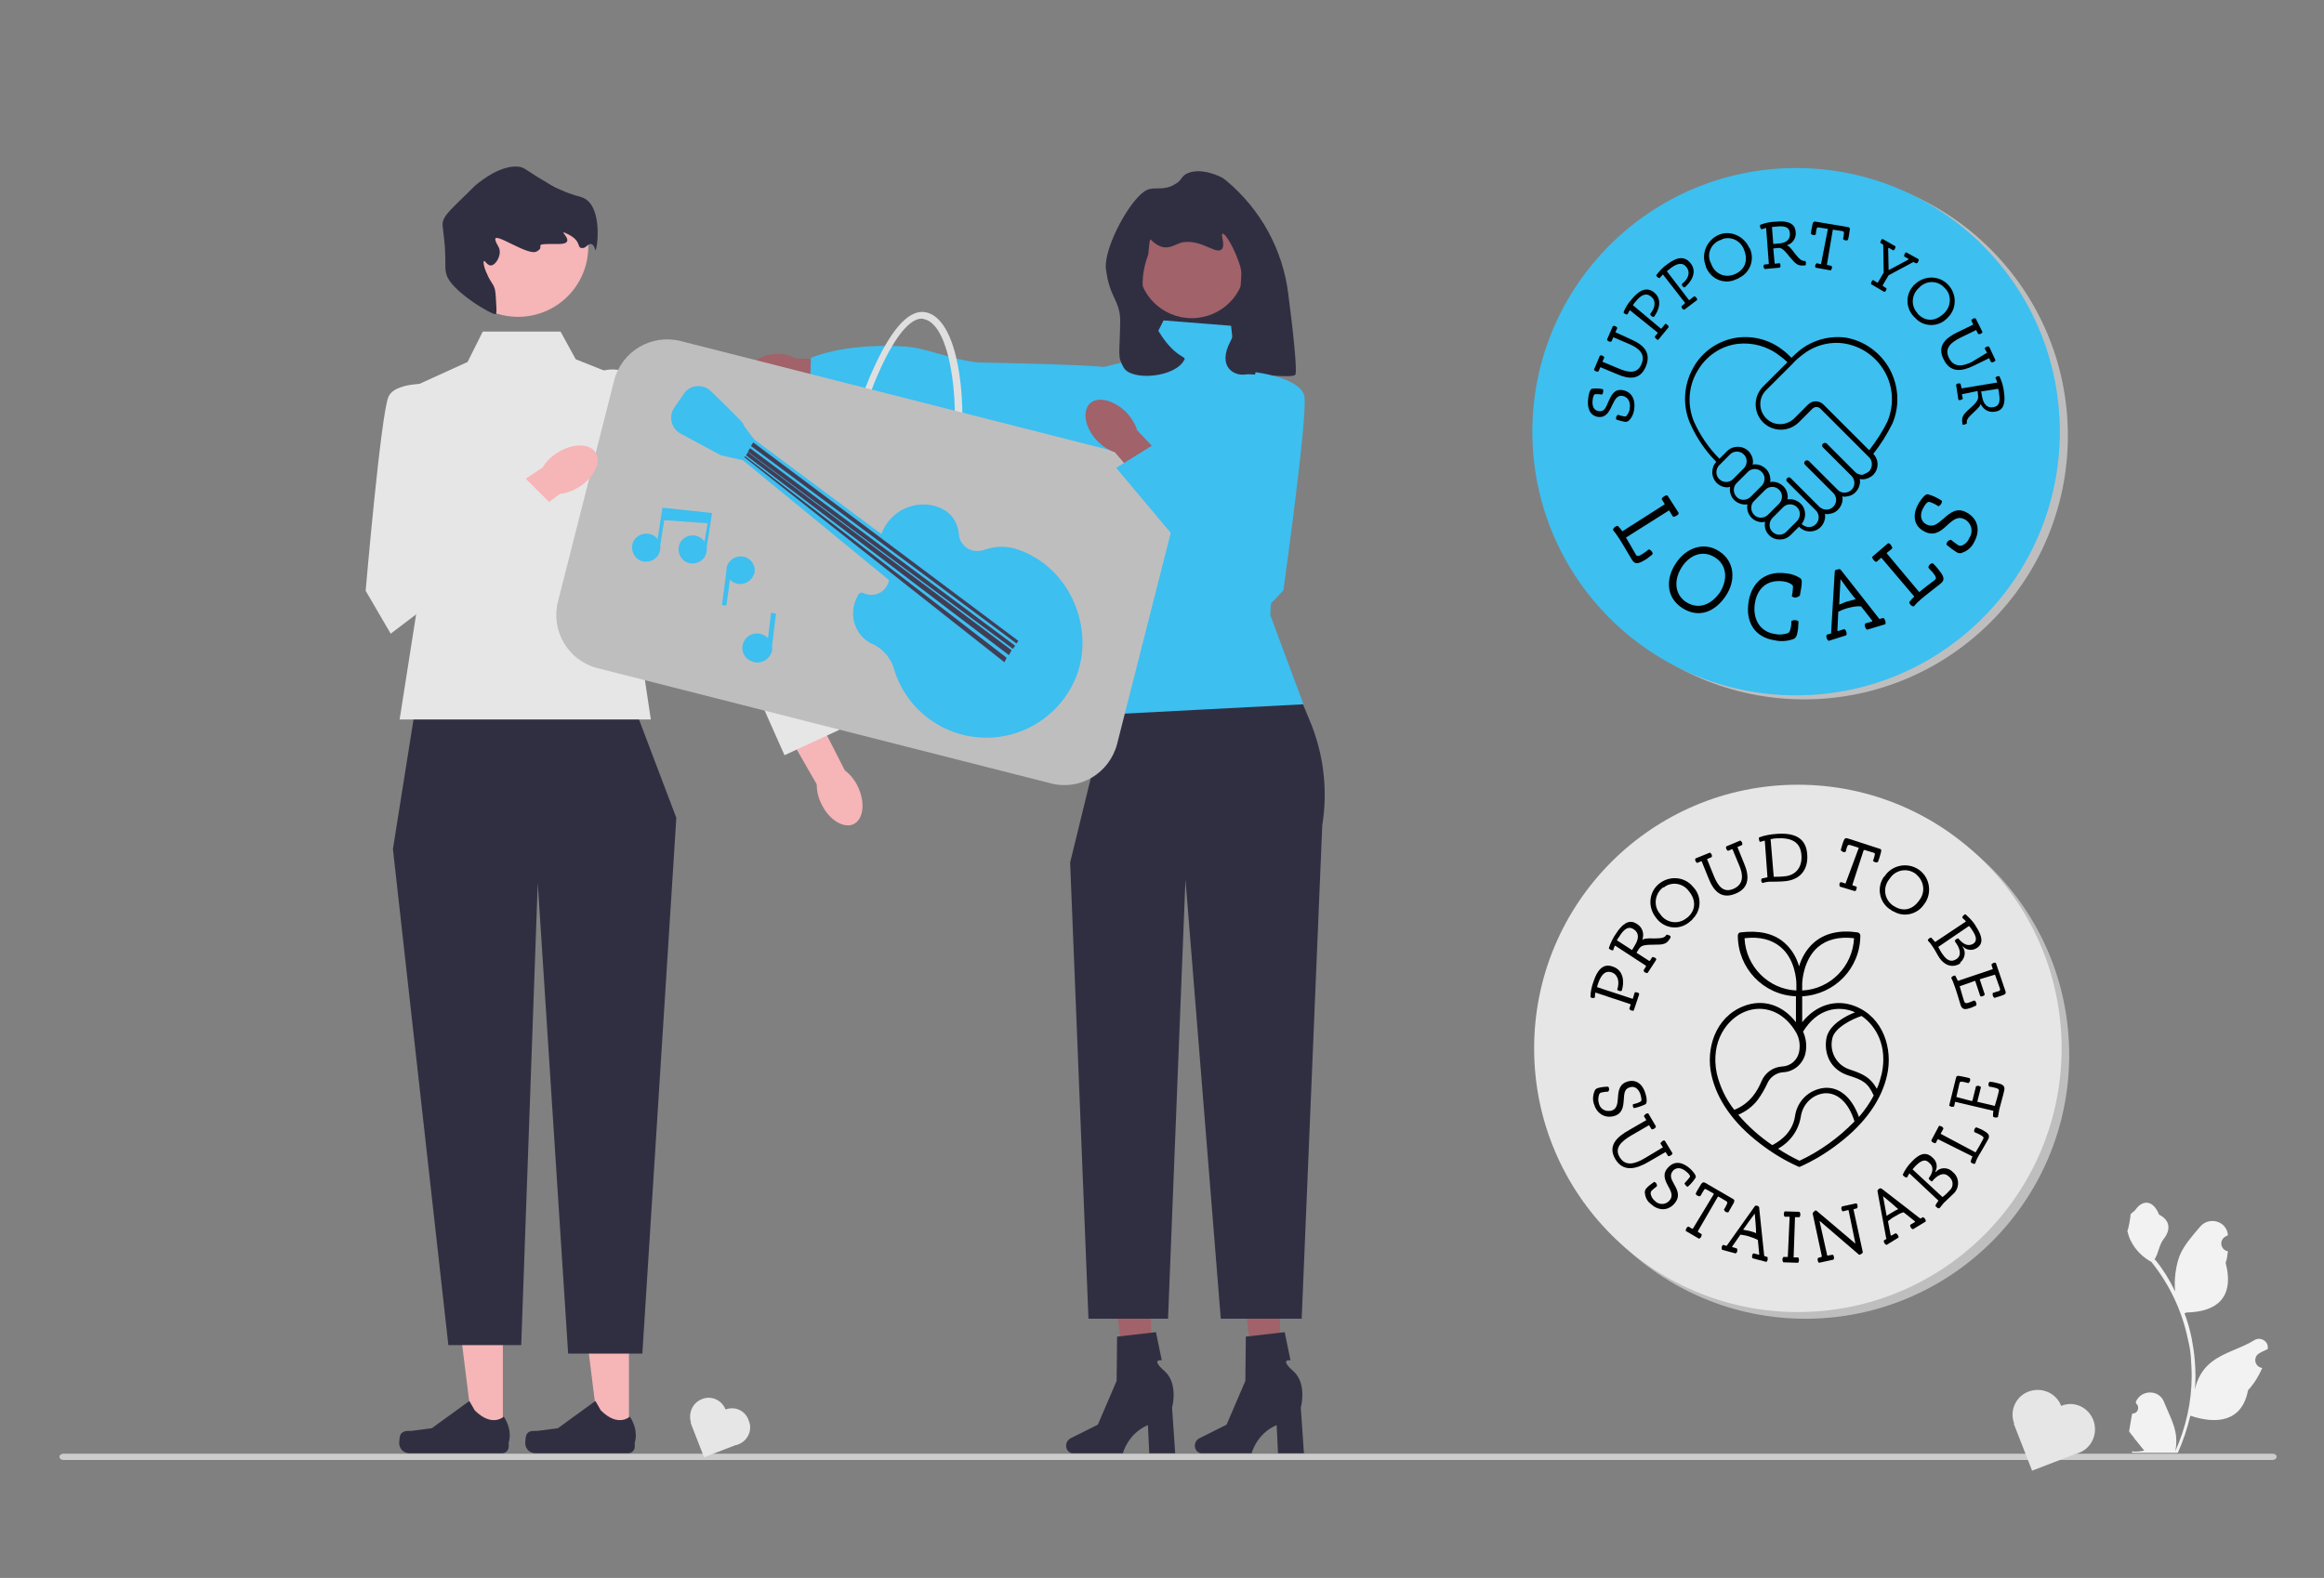 <?xml version="1.0" encoding="UTF-8"?>
<!-- Generator: Adobe Illustrator 27.4.0, SVG Export Plug-In . SVG Version: 6.00 Build 0)  -->
<svg xmlns="http://www.w3.org/2000/svg" xmlns:xlink="http://www.w3.org/1999/xlink" version="1.1" x="0px" y="0px" viewBox="0 0 519.9 353.1" style="enable-background:new 0 0 519.9 353.1;" xml:space="preserve">
<rect x="0" y="0" width="519.9" height="353.1" fill="#808080" stroke="none"/>
<style type="text/css">
	.st0{fill:#302F42;}
	.st1{fill:#A1626A;}
	.st2{fill:#3DBFF0;}
	.st3{fill:#F6B5B7;}
	.st4{fill:#F2F2F2;}
	.st5{fill:#CDCCCC;}
	.st6{fill:#E7E6E6;}
	.st7{fill:#DFDFE0;}
	.st8{fill:#BFBEBE;}
	.st9{fill:#403E56;}
</style>
<g id="Ebene_1">
	<polygon class="st0" points="281.8,90.9 254.5,90.9 254.5,47.4 281.8,56.1  "></polygon>
	<g>
		<polygon class="st1" points="286.6,311.7 281,311.9 277.9,286.6 286.2,286.4   "></polygon>
		<path class="st0" d="M267.3,323.5L267.3,323.5c0,1,0.7,1.7,1.5,1.7H280c0,0,1.1-4.4,5.6-6.3l0.3,6.3h5.8l-0.7-10.2    c0,0,1.5-5.4-1.7-8.2c-3.2-2.8-0.6-2.4-0.6-2.4l-1.3-6.3l-8.7,1l-0.1,9.9l-4.2,9.8l-6.2,3.1C267.7,322.2,267.3,322.8,267.3,323.5    L267.3,323.5L267.3,323.5z"></path>
	</g>
	<g>
		<polygon class="st1" points="257.8,311.7 252.2,311.9 249,286.6 257.3,286.4   "></polygon>
		<path class="st0" d="M238.5,323.5L238.5,323.5c0,1,0.7,1.7,1.5,1.7h11.2c0,0,1.1-4.4,5.6-6.3l0.3,6.3h5.8l-0.7-10.2    c0,0,1.5-5.4-1.7-8.2c-3.2-2.8-0.6-2.4-0.6-2.4l-1.3-6.3l-8.7,1l-0.1,9.9l-4.2,9.8l-6.2,3.1C238.9,322.2,238.5,322.8,238.5,323.5    L238.5,323.5L238.5,323.5z"></path>
	</g>
	<path class="st0" d="M283.5,138.4l-36,21.5l-8.1,33.1l4.1,102.1h17.8l3.9-98.3l7.9,98.3h18.1l4.6-110.4c1.3-8,0.3-16.2-2.9-23.7   L283.5,138.4L283.5,138.4L283.5,138.4z"></path>
	<path class="st2" d="M275.4,72.9l-15.1-1.2l-4.1,8.1l-11.6,2.9l-2.9,36c5.7,14.9,9.3,29.1,5.8,41.2l44.1-2.3l-7.4-19.9   c0,0-0.2-7.4,3.9-17.2s-2.3-35.4-2.3-35.4l-9.3-2.3L275.4,72.9C275.4,72.9,275.4,72.9,275.4,72.9z"></path>
	<g>
		<path class="st1" d="M173.9,86.9c1.5,0,2.8-0.2,3.9-0.8l14,1.3l0.4-6.7L178,80.2c-1-0.6-2.4-1-3.8-1c-3.4-0.1-6.1,1.5-6.2,3.7    C167.9,85,170.5,86.8,173.9,86.9L173.9,86.9L173.9,86.9z"></path>
		<path class="st2" d="M256.4,107.2c0,0-0.5-21.2-5.1-24.4c-1.9-1.3-31.4-1.6-32.5-1.7c-6.6-0.7-11.3-3.3-16.9-3.6    c-13.6-0.7-20.5,2.6-20.5,2.6l-0.2,6.8L256.4,107.2L256.4,107.2L256.4,107.2z"></path>
	</g>
	<circle id="b" class="st1" cx="266.6" cy="59.2" r="12"></circle>
	<path class="st0" d="M262.9,41.2c-2.6,1.6-4.5,0.5-6.3,1.3c-3.6,1.6-9.7,12.9-9.2,17.6c0.8,6.7,3.2,7,3.2,11.8   c-0.1,7.7-0.7,7.7,0.8,10.4c1.8,3,11.7,2.2,13.6-1.9c0.4-0.8-3.7-0.5-8.2-11c-2.2-5.3-0.8-10.1,0-12.2c0.2-0.5,0.3-4,0.6-3.6   c3.4,3.4,5.3,0.9,7.3,0.6c4.2-0.6,7.3,2.8,8.6,1.6c0.9-0.9-0.3-3.3,0.2-3.5c0.5-0.2,2.1,2.4,3.2,5.2c0.7,1.8,1,2.7,1,3.8   c-0.1,3.2-0.9,12.3-2.4,15c-3.1,5.8,0.8,7.9,3.3,7.5c2-0.3,10.8,1,11.2,0c0.4-0.9-0.5-9.7-1.6-18c-1.2-9.9-6.2-19-13.9-25.4   c-0.5-0.4-0.8-0.6-1-0.7c-0.4-0.2-4.9-2.5-8.1-0.7C264.1,39.8,264.3,40.4,262.9,41.2C262.9,41.2,262.9,41.2,262.9,41.2z"></path>
	<g>
		<polygon class="st3" points="112.5,321.1 105.9,321.1 102.7,295.4 112.5,295.4   "></polygon>
		<path class="st0" d="M89.6,321L89.6,321c-0.2,0.4-0.3,1.5-0.3,1.9l0,0c0,1.3,1,2.3,2.3,2.3h20.7c0.9,0,1.5-0.7,1.5-1.5v-0.9    c0,0,1-2.6-1.1-5.8c0,0-2.6,2.5-6.5-1.4l-1.2-2.1l-8.4,6.1l-4.6,0.6C91.1,320.2,90.2,320.1,89.6,321L89.6,321z"></path>
	</g>
	<g>
		<polygon class="st3" points="140.7,321.1 134,321.1 130.8,295.4 140.7,295.4   "></polygon>
		<path class="st0" d="M117.8,321L117.8,321c-0.2,0.4-0.3,1.5-0.3,1.9l0,0c0,1.3,1,2.3,2.3,2.3h20.7c0.9,0,1.5-0.7,1.5-1.5v-0.9    c0,0,1-2.6-1.1-5.8c0,0-2.6,2.5-6.5-1.4l-1.2-2.1l-8.4,6.1l-4.6,0.6C119.2,320.2,118.3,320.1,117.8,321L117.8,321z"></path>
	</g>
	<polygon class="st0" points="142,158.5 93,157.9 87.9,190 100.3,301 116.6,301 120.3,197.6 127.1,302.9 143.7,302.9 151.3,183  "></polygon>
	<g>
		<path class="st4" d="M477,316.3c1.2,0.1,1.8-1.4,0.9-2.2l-0.1-0.3c0,0,0-0.1,0-0.1c1.2-2.8,5.2-2.8,6.3,0c1,2.5,2.4,5,2.7,7.6    c0.1,1.2,0.1,2.4-0.2,3.5c2.4-5.3,3.7-11.1,3.7-16.9c0-1.5-0.1-2.9-0.2-4.4c-0.1-1.2-0.3-2.4-0.6-3.6c-1.3-6.4-4.1-12.4-8.2-17.5    c-2-1.1-3.6-2.7-4.6-4.7c-0.4-0.7-0.6-1.5-0.8-2.3c0.2,0,0.8-3.4,0.7-3.6c0.3-0.5,0.9-0.7,1.2-1.2c1.7-2.3,4-1.9,5.2,1.2    c2.6,1.3,2.6,3.5,1,5.5c-1,1.3-1.1,3.1-2,4.5c0.1,0.1,0.2,0.2,0.3,0.3c1.7,2.1,3.1,4.4,4.3,6.9c-0.3-2.7,0.2-5.9,1-8    c1-2.4,2.8-4.4,4.5-6.4c2-2.5,6-1.4,6.3,1.7c0,0,0,0.1,0,0.1c-0.2,0.1-0.5,0.3-0.7,0.4c-1.3,0.9-0.9,2.9,0.7,3.2l0,0    c-0.1,0.9-0.2,1.7-0.5,2.6c2.1,8.1-2.4,11-8.8,11.1c-0.1,0.1-0.3,0.1-0.4,0.2c0.7,1.8,1.2,3.7,1.6,5.6c0.3,1.7,0.6,3.4,0.7,5.1    c0.2,2.2,0.2,4.3,0,6.5l0-0.1c0.5-2.4,1.7-4.6,3.6-6.1c2.8-2.3,6.7-3.1,9.7-5c1.4-0.9,3.3,0.3,3,1.9l0,0.1    c-0.4,0.2-0.9,0.4-1.3,0.6c-0.2,0.1-0.5,0.3-0.7,0.4c-1.3,0.9-0.9,2.9,0.7,3.2l0,0c0,0,0,0,0.1,0c-0.8,1.8-1.8,3.5-3.2,5    c-1.3,7-6.9,7.7-12.9,5.7h0c-0.7,2.9-1.6,5.6-2.8,8.3h-10.2c0-0.1-0.1-0.2-0.1-0.3c0.9,0.1,1.9,0,2.8-0.2    c-0.8-0.9-1.5-1.9-2.3-2.8c0,0,0,0,0-0.1c-0.4-0.5-0.8-0.9-1.1-1.4l0,0C476.5,319.2,476.7,317.7,477,316.3L477,316.3L477,316.3z"></path>
		<path class="st5" d="M13.3,326c0,0.4,0.4,0.7,0.9,0.7h494.2c0.5,0,0.9-0.3,0.9-0.7s-0.4-0.7-0.9-0.7H14.2    C13.7,325.3,13.3,325.6,13.3,326z"></path>
	</g>
	<polygon class="st6" points="125.4,74.2 108,74.2 104.6,81 87.9,88.6 93.9,132.3 89.4,161 145.6,161 140.6,127.8 147.4,87.8    128.8,80.4  "></polygon>
	<path class="st3" d="M183.8,180c-0.8-1.6-1.1-3.1-1.1-4.5l-8.2-14.3l6.9-3.7l7.6,14.9c1.1,0.8,2.2,2.1,2.9,3.6   c1.7,3.5,1.3,7.3-0.9,8.4C188.8,185.5,185.5,183.5,183.8,180L183.8,180L183.8,180z"></path>
	<path class="st6" d="M129.9,85.8c0,0,5.5-5.7,11.7-1.7c6.2,4,28.8,44.4,28.8,44.4l17.4,34.8l-12.3,5.7l-14.8-33.3l-31.2-33.5   L129.9,85.8L129.9,85.8L129.9,85.8z"></path>
	<circle class="st3" cx="115.9" cy="55.2" r="15.7"></circle>
	<path class="st0" d="M111,67.9c0.1,1.5,0.1,2.3-0.1,2.4c-0.7,0.3-9.9-5.1-11-8.8c-0.5-1.7-0.1-1.7-0.4-6.5   c-0.4-4.6-0.7-4.6-0.3-5.8c0.5-1.3,2.1-2.8,5.3-5.9c1.2-1.2,1.8-1.8,2.2-2.1c1.1-0.9,5.4-4.3,9.3-3.9c1.6,0.2,1.4,0.8,7.5,4.2   c0.5,0.3,1.2,0.7,2.2,1.1c2.4,1.1,3.9,1.3,4.6,1.6C135,46,133.6,56,133.2,56c-0.1,0-0.2-1.3-1-1.4c-0.7-0.1-1.1,0.9-1.8,0.9   c-1.7,0.1,0.2-1.6-4-3.4c-1.6-0.7,2.9,2.5-1.4,2.5c-6.8-0.1-2.5,0.4-5,1.7c-1.9,1-9.5-4.5-9.2-2.7c0.2,1.2,1.1,1.6,1,3   c-0.1,1.3-1.1,2.8-2,2.8c-0.8,0-1.3-1.1-1.5-1c-0.3,0.1,0,1.6,0.7,3c0.8,1.9,1.3,1.9,1.7,3.3C110.9,65.6,110.9,66.4,111,67.9   L111,67.9L111,67.9z"></path>
	<path class="st7" d="M205.4,111.2c-2.3,0-4.8-0.6-7.2-1.1c-1.8-0.4-3.4-0.5-4.7-0.6c-2-0.1-3.5-0.2-4.4-1.4c-0.8-1.1-0.8-3,0-6.8   c1.1-5,3.6-13.1,6.7-19.7c4-8.5,7.8-12.5,11.4-11.7c4.8,1.1,6.7,9,7.4,13.7c1,6.5,0.9,14.2-0.2,19.2l0,0   C212.8,109.5,209.4,111.2,205.4,111.2L205.4,111.2z M206.2,71.3c-2.6,0-5.8,3.8-9.1,10.9c-3,6.5-5.5,14.4-6.6,19.4   c-0.7,3.2-0.8,4.9-0.3,5.6c0.5,0.6,1.6,0.7,3.3,0.8c1.3,0.1,3,0.2,4.9,0.6c7.7,1.7,12.5,2.3,14.4-6.1c2-9.1,0.5-29.7-6.1-31.1   C206.6,71.4,206.4,71.3,206.2,71.3L206.2,71.3z"></path>
	<path class="st8" d="M235.1,175.3l-101.5-25.8c-6.5-1.7-10.4-8.3-8.8-14.8l12.6-49.6c1.7-6.5,8.3-10.4,14.8-8.8l101.5,25.8   c6.5,1.7,10.4,8.3,8.8,14.8l-12.6,49.6C248.2,173,241.6,177,235.1,175.3L235.1,175.3L235.1,175.3z"></path>
	<path class="st6" d="M162.3,315.4L162.3,315.4c-0.8-2.1-3.2-3.2-5.3-2.3h0c-2.1,0.8-3.1,3.2-2.4,5.3l-0.1,0l3,7.7l7-2.7   c0.2,0,0.5-0.1,0.7-0.2h0c2.1-0.8,3.2-3.2,2.3-5.3v0C166.8,315.7,164.5,314.6,162.3,315.4L162.3,315.4z"></path>
	<path class="st6" d="M461.1,314.6L461.1,314.6c-1.1-2.9-4.4-4.3-7.3-3.2l0,0c-2.9,1.1-4.3,4.3-3.2,7.2l-0.1,0l4.1,10.5l9.6-3.7   c0.3-0.1,0.6-0.2,0.9-0.3l0,0c2.9-1.1,4.3-4.4,3.2-7.3v0C467.2,314.9,464,313.4,461.1,314.6L461.1,314.6L461.1,314.6z"></path>
	<path class="st3" d="M129.7,108.9c-1.5,0.9-3,1.5-4.4,1.6l-13.3,9.8l-4.5-6.4l13.9-9.3c0.7-1.2,1.8-2.4,3.3-3.3   c3.3-2.1,7.1-2.2,8.5-0.1C134.6,103.3,133,106.7,129.7,108.9L129.7,108.9L129.7,108.9z"></path>
	<path class="st6" d="M98.7,86c0,0-10.1-1.1-11.8,2.8s-5.1,43.4-5.1,43.4l5.6,9.6l36.9-28l-7.5-7.5l-15.8,7.5L98.7,86   C98.7,86,98.7,86,98.7,86z"></path>
	<g>
		<path class="st1" d="M245.5,98.7c1.2,1.2,2.6,2.1,3.9,2.5l10.7,12.5l5.8-5.3l-11.5-12.1c-0.4-1.3-1.2-2.7-2.4-4    c-2.8-2.8-6.4-3.7-8.2-2C242,92.2,242.8,95.9,245.5,98.7L245.5,98.7L245.5,98.7z"></path>
		<path class="st2" d="M280.9,83.3c0,0,10.1,1.2,10.9,5.4s-4.7,43.4-4.7,43.4l-7.6,8.1l-29.8-35.5l9-5.6l13.8,10.8L280.9,83.3    L280.9,83.3z"></path>
	</g>
	<path class="st2" d="M193.1,132.7c1.5,0.7,3.2,0.5,4.4-0.5c0.9-0.8,1.4-1.8,1.4-2.8c0.1,0,0.2,0,0.4,0c-0.1-0.1-0.2-0.3-0.4-0.4   c0-1.3-0.7-2.5-1.8-3.3c-0.7-2.3-0.6-4.9,0.5-7.2c2.3-4.8,8.2-7,13.1-4.7c0,0,0.1,0,0.1,0.1c2.2,1,3.5,3.2,3.7,5.6   c0.1,1.4,0.9,2.7,2.3,3.4c1,0.5,2.2,0.5,3.2,0.2c2.2-0.8,4.5-1,6.8-0.4c1.5,0.4,2.9,1,4.3,1.8c9.6,5.3,13.8,18.1,9.2,28   c-5.1,11-18.2,15.7-29.1,10.4c-5.7-2.8-9.6-7.7-11.2-13.2c-0.7-2.5-2.5-4.5-4.8-5.6c0,0,0,0-0.1,0c-3.8-1.8-5.3-6.4-3.5-10.2   c0.1-0.2,0.2-0.4,0.3-0.6C192.2,132.6,192.7,132.5,193.1,132.7L193.1,132.7L193.1,132.7z"></path>
	<polygon class="st2" points="228.2,142.6 168.8,98.4 166.2,103 223.6,150.1  "></polygon>
	<path class="st2" d="M169.2,99.6l-0.4-1.2c0,0-2.6-3.2-2.5-3.5c0.1-0.2-4.1-4.3-7.3-7.4c-1.8-1.7-4.7-1.4-6,0.6l-2.2,3.2   c-1.3,1.9-0.6,4.6,1.4,5.7l9.1,4.9l5,1.1C166.2,103,169.2,99.6,169.2,99.6z"></path>
	<polygon class="st9" points="227.4,144 227.8,143.4 168.5,99 168,99.8  "></polygon>
	<polygon class="st9" points="226.6,145.2 227.1,144.5 167.8,100.3 167.3,101.1  "></polygon>
	<polygon class="st9" points="225.7,146.6 226.3,145.5 167.3,101.2 166.9,101.9  "></polygon>
	<polygon class="st9" points="224.7,148.2 225.2,147.2 166.7,102.1 166.5,102.3  "></polygon>
	<path class="st2" d="M159.3,114.8l-11.1-1.2l-1.1,7.1c-0.3-0.5-0.8-0.9-1.4-1.1c-1.6-0.6-3.5,0.2-4.1,1.8c-0.6,1.6,0.2,3.5,1.8,4.1   c1.6,0.6,3.5-0.2,4.1-1.8c0.2-0.6,0.3-1.2,0.2-1.7l0.9-5.6l9.7,0.7l-0.7,4.1c-0.3-0.5-0.8-0.9-1.5-1.2c-1.6-0.6-3.5,0.2-4.1,1.8   c-0.6,1.6,0.2,3.5,1.8,4.1c1.6,0.6,3.5-0.2,4.1-1.8c0.2-0.6,0.3-1.2,0.2-1.7L159.3,114.8z"></path>
	<path class="st2" d="M166.8,124.7c-1.6-0.6-3.4,0.2-4.1,1.8c-0.2,0.5-0.2,0.9-0.2,1.4l-1,7.5l1,0.1l0.8-5.8   c0.3,0.4,0.7,0.6,1.2,0.8c1.6,0.6,3.4-0.2,4.1-1.8S168.4,125.3,166.8,124.7L166.8,124.7z"></path>
	<path class="st2" d="M172.7,144.6l0.9-7.3l-1.1-0.2l-0.7,5.7c-0.3-0.3-0.7-0.6-1.2-0.8c-1.7-0.7-3.6,0.1-4.3,1.8   c-0.7,1.7,0.2,3.6,1.9,4.2c1.7,0.7,3.6-0.1,4.3-1.8C172.8,145.7,172.8,145.1,172.7,144.6L172.7,144.6z"></path>
</g>
<g id="Ebene_2">
	<circle class="st8" cx="403.9" cy="236.1" r="59"></circle>
	<circle class="st8" cx="403.6" cy="97.5" r="59"></circle>
	<g>
		<circle class="st6" cx="402.2" cy="234.6" r="59"></circle>
		<g id="Gruppe_180" transform="translate(-308.233 -75.853)">
			<g id="Gruppe_177" transform="translate(308.233 75.853)">
				<g id="Gruppe_176">
					<path id="Pfad_587" d="M365.2,223.5c0.1,0,0.1,0,0.1-0.1l0.4-1.3c0.1-0.1,0.3-0.1,0.6,0s0.4,0.2,0.4,0.4l-1.2,3.6       c-0.1,0.1-0.4,0.1-0.6,0s-0.4-0.2-0.4-0.4l0.3-0.9c0-0.1,0-0.1-0.1-0.1l-7.8-2.6c-0.1,0.4-0.1,0.7-0.1,1.1       c-0.2,0.2-0.8,0.2-1-0.1c0-1.2,0.3-2.4,0.7-3.5c0.7-2.1,1.9-4.2,4.3-3.3c2.5,0.8,2.6,3.6,2,5.4c-0.2,0.2-1,0-1-0.3       c0.5-1.5,0.3-3.2-1.2-3.8c-1.5-0.5-2.4,0.5-3.1,2.5c-0.1,0.3-0.2,0.6-0.2,0.8L365.2,223.5z"></path>
					<path id="Pfad_588" d="M368.9,215c0.1,0,0.1,0,0.2,0l0.5-0.8c0.1-0.1,0.3,0,0.6,0.1c0.2,0.1,0.4,0.3,0.3,0.5l-1.9,2.9       c-0.1,0.1-0.4,0-0.6-0.1s-0.3-0.3-0.3-0.5l0.5-0.8c0-0.1,0-0.1,0-0.2l-6.9-4.5c-0.2,0.3-0.3,0.7-0.4,1c-0.2,0.2-0.8-0.1-1-0.4       c0.4-1.2,0.9-2.3,1.7-3.4c1.1-1.7,2.7-3.3,4.5-2.1c1.3,0.7,1.8,2.2,1.3,3.6l0,0c0.3-0.2,0.9-0.4,2.6-0.3c1.8,0,2.4-0.2,2.7-0.7       l0.1-0.1c0.1-0.1,0.3,0,0.6,0.1s0.4,0.3,0.3,0.5l-0.1,0.2c-0.8,1.3-1.4,1.4-3.7,1.4c-2.5,0-2.8,0.3-3.3,1l-0.5,0.8L368.9,215z        M365.1,212.6l0.6-1c1-1.6,1-2.9-0.3-3.7c-1.1-0.7-2.1,0-3.1,1.6c-0.2,0.3-0.4,0.6-0.6,0.9L365.1,212.6z"></path>
					<path id="Pfad_589" d="M378.2,206.1c-2.1,2-5.3,1.9-7.3-0.2c-0.1-0.2-0.3-0.3-0.4-0.5c-1.9-2.3-1.7-5.7,0.6-7.6       s5.7-1.7,7.6,0.6c2,2,2,5.2,0,7.2C378.6,205.8,378.4,206,378.2,206.1z M371.9,198.7c-1.7,1.4-2,3.9-0.7,5.6       c0.1,0.1,0.2,0.2,0.3,0.4c1.3,1.8,3.8,2.2,5.6,0.9c0.1-0.1,0.2-0.2,0.3-0.2c2.1-1.7,2-4.1,0.4-6c-1.3-1.8-3.9-2.2-5.6-0.8       C372.1,198.5,372,198.6,371.9,198.7L371.9,198.7z"></path>
					<path id="Pfad_590" d="M387.6,190.1c0,0-0.1-0.1-0.1-0.1c0,0,0,0,0,0l-0.9,0.4c-0.1,0-0.3-0.2-0.4-0.4s-0.1-0.5,0-0.6l3.1-1.3       c0.1,0,0.3,0.2,0.4,0.4c0.1,0.2,0.1,0.5,0,0.6l-0.9,0.4c-0.1,0-0.1,0.1-0.1,0.1l1.5,3.7c1.1,2.6,1.3,5.4-2,6.7       c-3.2,1.3-4.9-0.7-6-3.5l-1.5-3.7c0,0-0.1-0.1-0.1-0.1c0,0,0,0,0,0l-0.9,0.4c-0.1,0-0.3-0.2-0.4-0.4s-0.1-0.5,0-0.6l3.2-1.3       c0.1,0,0.3,0.2,0.4,0.4c0.1,0.2,0.1,0.5,0,0.6l-0.9,0.4c-0.1,0-0.1,0.1-0.1,0.1l1.5,3.7c0.9,2.2,2.1,3.9,4.4,2.9       s2.2-3.1,1.3-5.2L387.6,190.1z"></path>
					<path id="Pfad_591" d="M393.5,187.4c1.3-0.5,2.6-0.7,4-0.8c4.1-0.3,6.6,1,6.8,4.7c0.2,3-1.3,5.6-5.1,5.9       c-1,0.1-2.4,0.1-3.1,0.1c-0.6,0-1.2,0.1-1.8,0.3c-0.3-0.2-0.4-0.6-0.2-1c0.4-0.1,0.9-0.2,1.3-0.3l-0.6-8.2       c-0.4,0.1-0.7,0.2-1.1,0.3C393.6,188.3,393.4,187.7,393.5,187.4z M396.8,196.2c0.5,0,1.7,0,2.4-0.1c2.5-0.2,4-2,3.8-4.7       c-0.2-3-2.2-4-5.6-3.8c-0.4,0-0.9,0.1-1.3,0.2L396.8,196.2z"></path>
					<path id="Pfad_592" d="M415.8,189.8c0-0.1,0-0.1,0-0.1c0,0,0,0,0,0l-1.9-0.6c-0.3-0.1-0.5,0-0.6,0.2c-0.2,0.4-0.3,0.9-0.4,1.3       c-0.4,0.2-0.9,0-1.1-0.4c0.2-0.7,0.4-1.5,0.7-2.2c0.2-0.4,0.3-0.5,0.8-0.4l7.1,2.3c0.5,0.1,0.5,0.3,0.4,0.8       c-0.2,0.7-0.4,1.5-0.7,2.2c-0.4,0.2-0.9,0-1.1-0.3c0.2-0.4,0.3-0.9,0.4-1.3c0.1-0.3,0-0.4-0.3-0.5l-2-0.6c-0.1,0-0.1,0-0.2,0.1       l-2.5,7.7c0,0.1,0,0.1,0,0.1c0,0,0,0,0,0l0.9,0.3c0.1,0.1,0.1,0.3,0,0.6s-0.2,0.4-0.4,0.4l-3.3-1c-0.1-0.1-0.1-0.4-0.1-0.6       s0.2-0.4,0.4-0.4l0.9,0.3c0.1,0,0.1,0,0.1-0.1L415.8,189.8z"></path>
					<path id="Pfad_593" d="M423,203.6c-2.4-1.4-3.2-4.6-1.8-7c0.1-0.2,0.2-0.4,0.4-0.5c1.6-2.5,5-3.2,7.5-1.6       c2.5,1.6,3.2,5,1.6,7.5c0,0,0,0.1-0.1,0.1c-1.4,2.4-4.5,3.3-6.9,1.9C423.4,203.9,423.2,203.8,423,203.6z M428.5,195.5       c-1.8-1.3-4.3-0.9-5.6,0.9c-0.1,0.1-0.2,0.3-0.3,0.4c-1.4,1.8-1.1,4.3,0.7,5.7c0.1,0.1,0.2,0.2,0.3,0.2       c2.2,1.5,4.4,0.8,5.8-1.3c1.4-1.8,1-4.3-0.7-5.7C428.7,195.6,428.6,195.6,428.5,195.5L428.5,195.5z"></path>
					<path id="Pfad_594" d="M438.5,215.6c-1.7,1.1-3.5,0.4-4.6-1.2c-0.6-0.9-1-1.8-1.5-2.5c-0.3-0.5-0.7-1-1.1-1.4       c-0.1-0.3,0.4-0.7,0.7-0.7c0.3,0.3,0.6,0.6,0.9,1l6.9-4.6c-0.2-0.3-0.5-0.5-0.8-0.8c-0.1-0.3,0.4-0.8,0.7-0.8       c0.9,0.8,1.8,1.7,2.4,2.8c1.3,2,1.7,3.7,0.2,4.7c-1,0.7-2.3,0.6-3.2-0.3l-0.1,0c0.9,1.1,0.6,2.7-0.5,3.6       C438.6,215.6,438.5,215.6,438.5,215.6z M433.6,211.9c0.2,0.3,0.6,1.2,1.1,1.8c0.7,1,1.7,1.8,3,0.9c1.3-0.9,0.6-2.5,0-3.4       c-0.1-0.2-0.3-0.4-0.4-0.6c0.1-0.4,0.5-0.6,0.8-0.6c1,1.2,2.1,1.9,3.3,1.2c1.1-0.7,0.6-1.9-0.3-3.2c-0.2-0.4-0.5-0.6-0.6-0.8       L433.6,211.9z"></path>
					<path id="Pfad_595" d="M443,219.1c-0.1,0-0.1,0.1-0.1,0.1l1.1,3.3c0,0.2-0.2,0.3-0.4,0.4c-0.2,0.1-0.4,0.1-0.6,0l-1.1-3.3       c0-0.1-0.1-0.1-0.1-0.1l-3.4,1.2c0.2,0.7,0.8,2.8,1,3.4c0.2,0.4,0.4,0.5,1.2,0.2c0.3-0.1,0.7-0.3,1-0.4       c0.3-0.1,0.7,0.7,0.5,1.1c-0.4,0.2-0.7,0.3-1.1,0.5c-1.2,0.4-2,0.6-2.4-0.6c-0.3-1-1-3.4-1.4-4.4c-0.2-0.6-0.4-1.1-0.7-1.7       c0.2-0.3,0.5-0.5,0.9-0.5c0.2,0.4,0.4,0.8,0.6,1.2l7.7-2.6c0.1,0,0.1-0.1,0.1-0.1l-0.3-0.9c0-0.1,0.2-0.3,0.4-0.4       s0.5-0.1,0.6,0l2.1,6.2c0.2,0.5,0.1,0.7-0.3,0.9c-0.4,0.2-1.5,0.5-2.1,0.7c-0.4-0.2-0.5-0.7-0.4-1.1c0.4-0.1,0.8-0.3,1.3-0.4       c0.3-0.1,0.4-0.2,0.3-0.6l-1.1-3.1L443,219.1z"></path>
				</g>
			</g>
			<g id="Gruppe_179" transform="translate(308.787 130.128)">
				<g id="Gruppe_178" transform="translate(0 0)">
					<path id="Pfad_596" d="M364.8,192.8c0.6-0.1,1.2-0.3,1.7-0.6c0.2-0.1,0.2-0.5,0-1.3c-0.3-1.3-1.2-2.2-2.3-1.9       c-1.3,0.3-1.4,1.2-1.5,2.8c-0.1,1.6-0.3,3.2-2.3,3.7c-2.1,0.5-3.8-0.7-4.4-2.8c-0.3-0.9-0.2-2,0.2-2.9c0.1-0.3,0.4-0.5,0.7-0.6       c0.7-0.2,1.5-0.3,2.3-0.3c0.3,0.3,0.3,0.8,0,1.1c-0.5,0-1,0.1-1.5,0.2c-0.2,0-0.4,0.2-0.5,0.4c-0.2,0.6-0.3,1.3-0.1,1.9       c0.2,1.2,1.3,2,2.5,1.8c0.1,0,0.1,0,0.2,0c1.3-0.3,1.5-1.4,1.6-3c0.1-1.7,0.4-3.1,2.3-3.6c2.1-0.5,3.4,1,3.9,2.9       c0.3,1,0.3,1.9,0,2.2c-0.8,0.4-1.7,0.7-2.6,0.9C364.8,193.6,364.6,193.2,364.8,192.8z"></path>
					<path id="Pfad_597" d="M371.4,202.5c0.1,0,0.1-0.1,0-0.1l-0.5-0.8c0-0.1,0.2-0.3,0.4-0.5s0.5-0.2,0.6-0.1l1.7,2.8       c0,0.1-0.2,0.4-0.4,0.5s-0.5,0.2-0.6,0.1l-0.5-0.8c0-0.1-0.1-0.1-0.2,0l-3.8,2.2c-2.6,1.5-5.5,2.3-7.3-0.7       c-1.7-2.9,0.2-4.9,3.1-6.5l3.8-2.2c0.1,0,0.1-0.1,0-0.1l-0.5-0.8c0-0.1,0.2-0.3,0.4-0.5c0.2-0.1,0.5-0.2,0.6-0.1l1.7,2.9       c0,0.1-0.2,0.4-0.4,0.5s-0.5,0.2-0.6,0.1l-0.5-0.8c0-0.1-0.1-0.1-0.2,0l-3.8,2.2c-2.2,1.3-3.9,2.8-2.6,4.9s3.4,1.5,5.6,0.2       L371.4,202.5z"></path>
					<path id="Pfad_598" d="M376.3,210.5c0.4-0.4,0.8-0.9,1.2-1.4c0.1-0.2-0.1-0.6-0.7-1.1c-1-0.9-2.1-1.2-3-0.4       c-0.9,1-0.6,1.8,0.2,3.2c0.8,1.4,1.4,2.8-0.1,4.4c-1.5,1.6-3.6,1.4-5.2-0.1c-0.8-0.6-1.2-1.5-1.3-2.5c0-0.3,0.1-0.7,0.3-0.9       c0.5-0.6,1.1-1,1.8-1.5c0.4,0.1,0.7,0.5,0.6,1c-0.4,0.3-0.8,0.6-1.2,1c-0.1,0.1-0.2,0.4-0.2,0.6c0.1,0.6,0.4,1.2,0.9,1.6       c0.8,0.9,2.2,1,3.1,0.2c0,0,0.1-0.1,0.1-0.1c1-1,0.6-2-0.2-3.4c-0.8-1.5-1.3-2.8,0.1-4.2c1.5-1.6,3.4-1,4.9,0.4       c0.7,0.7,1.3,1.4,1.2,1.9c-0.5,0.8-1.1,1.5-1.8,2.1C376.8,211.3,376.3,210.8,376.3,210.5z"></path>
					<path id="Pfad_599" d="M382.8,213c0-0.1,0-0.1,0-0.2l-1.6-0.9c-0.3-0.2-0.5-0.1-0.6,0.2c-0.3,0.4-0.5,0.9-0.8,1.3       c-0.3,0.1-1-0.2-1-0.6c0.3-0.7,1-1.7,1.2-2.1c0.3-0.4,0.5-0.5,0.9-0.3l6.2,3.6c0.4,0.2,0.4,0.4,0.2,0.9       c-0.4,0.7-0.8,1.4-1.2,2.1c-0.4,0.1-0.8-0.1-1-0.6c0.3-0.4,0.5-0.9,0.7-1.3c0.1-0.3,0.1-0.4-0.2-0.6l-1.7-1       c-0.1,0-0.1,0-0.2,0.1l-4.4,7.6c0,0.1,0,0.1,0,0.2l0.8,0.5c0.1,0.1,0,0.4-0.1,0.6s-0.3,0.4-0.5,0.4l-2.9-1.7       c-0.1-0.1,0-0.4,0.1-0.6s0.3-0.4,0.5-0.4l0.8,0.5c0.1,0,0.1,0,0.2-0.1L382.8,213z"></path>
					<path id="Pfad_600" d="M390.7,222.4c-0.6-0.2-1.3-0.3-1.9-0.4l-1.8,2.6c-0.1,0.1-0.1,0.2,0,0.2l1,0.3c0.1,0.1,0.1,0.3,0.1,0.6       c-0.1,0.2-0.2,0.5-0.4,0.5l-3-0.8c-0.1-0.1-0.1-0.4-0.1-0.6c0.1-0.3,0.2-0.5,0.4-0.5l0.6,0.2c0.1,0,0.1,0,0.2-0.1l6.1-8.6       c0.2-0.3,0.3-0.3,0.5-0.3l0.3,0.1c0.2,0.1,0.3,0.2,0.3,0.5l1.1,10.5c0,0.1,0,0.2,0.1,0.2l0.6,0.2c0.1,0.1,0.1,0.3,0.1,0.6       c-0.1,0.2-0.2,0.5-0.3,0.5l-3.1-0.8c-0.1-0.1-0.1-0.4-0.1-0.6c0.1-0.3,0.2-0.5,0.4-0.5l1.1,0.3c0.1,0,0.1,0,0.1-0.1l-0.3-3.2       C391.9,222.8,391.3,222.6,390.7,222.4z M392,217.3L392,217.3c-0.7,0.9-1.9,2.6-2.6,3.6c0.4,0.1,1.1,0.2,1.5,0.3       c0.4,0.1,1.1,0.3,1.4,0.5C392.3,220.4,392.1,218.6,392,217.3L392,217.3z"></path>
					<path id="Pfad_601" d="M399.8,218.1c0-0.1,0-0.1-0.1-0.1l-1,0c-0.1-0.1-0.2-0.3-0.2-0.6c0-0.2,0.1-0.5,0.2-0.6l3.3,0.1       c0.1,0.1,0.2,0.3,0.2,0.6c0,0.3-0.1,0.5-0.2,0.6l-0.9,0c-0.1,0-0.1,0-0.1,0.1l-0.3,8.8c0,0.1,0,0.1,0.1,0.1l0.9,0       c0.1,0.1,0.2,0.3,0.2,0.6c0,0.2-0.1,0.5-0.2,0.6l-3.3-0.1c-0.1-0.1-0.2-0.3-0.2-0.6c0-0.3,0.1-0.5,0.2-0.6l0.9,0       c0.1,0,0.1,0,0.1-0.1L399.8,218.1z"></path>
					<path id="Pfad_602" d="M413,216.6c0-0.1-0.1-0.1-0.1-0.1l-1.2,0.3c-0.1,0-0.3-0.3-0.3-0.5c-0.1-0.2,0-0.4,0.1-0.6l3.2-0.7       c0.1,0,0.3,0.3,0.3,0.5s0,0.5-0.1,0.6l-0.7,0.2c-0.1,0-0.1,0.1-0.1,0.1l2,9.2c0.1,0.3,0.1,0.5-0.1,0.6l-0.3,0.2       c-0.2,0.2-0.4,0.1-0.6-0.1l-8.5-7.3l-0.1,0l1.7,7.6c0,0.1,0.1,0.1,0.1,0.1l1.1-0.2c0.1,0,0.3,0.2,0.3,0.5       c0.1,0.2,0,0.5-0.1,0.6l-3.2,0.7c-0.1,0-0.3-0.3-0.3-0.5c-0.1-0.3,0-0.5,0.1-0.6l0.7-0.2c0.1,0,0.1-0.1,0.1-0.2l-2-9.3       c-0.1-0.2,0-0.4,0.1-0.5l0.3-0.3c0.2-0.2,0.4-0.1,0.6,0.1l8.5,7.2l0-0.1L413,216.6z"></path>
					<path id="Pfad_603" d="M423.4,217.9c-0.6,0.3-1.1,0.7-1.6,1.1l0.6,3.1c0,0.1,0.1,0.1,0.2,0.1l0.9-0.5c0.1,0,0.3,0.1,0.5,0.4       s0.2,0.5,0.1,0.6l-2.6,1.6c-0.1,0-0.4-0.2-0.5-0.4s-0.2-0.5-0.1-0.6l0.5-0.3c0.1,0,0.1-0.1,0-0.2l-1.9-10.3       c-0.1-0.3,0-0.4,0.1-0.6l0.3-0.2c0.2-0.1,0.3-0.1,0.6,0.1l8.4,6.5c0.1,0,0.1,0.1,0.2,0.1l0.5-0.3c0.1,0,0.3,0.1,0.5,0.4       s0.2,0.5,0.1,0.6l-2.8,1.7c-0.1,0-0.4-0.2-0.5-0.4c-0.1-0.2-0.2-0.5-0.1-0.6l1-0.6c0.1,0,0.1-0.1,0-0.2l-2.5-2       C424.5,217.2,423.9,217.6,423.4,217.9z M420.7,213.4L420.7,213.4c0.2,1.1,0.6,3.2,0.8,4.4c0.3-0.2,0.9-0.6,1.3-0.8       c0.3-0.2,1-0.6,1.3-0.7C423.1,215.4,421.7,214.2,420.7,213.4L420.7,213.4z"></path>
					<path id="Pfad_604" d="M436.3,208c1.4,1.1,1.6,3.2,0.4,4.6c-0.1,0.1-0.2,0.2-0.3,0.3c-0.7,0.7-1.5,1.4-2,1.9       c-0.4,0.4-0.7,0.9-1.1,1.3c-0.3,0.1-0.8-0.3-0.9-0.6c0.2-0.4,0.4-0.7,0.7-1.1l-6.5-6.1c-0.2,0.3-0.4,0.6-0.5,0.9       c-0.3,0.1-0.8-0.2-1-0.6c0.5-1.1,1.2-2.1,2-2.9c1.6-1.7,3.1-2.4,4.6-1c1,0.8,1.3,2.1,0.7,3.2l0.1,0.1c0.9-1.1,2.6-1.1,3.6-0.2       C436.2,207.9,436.2,207.9,436.3,208z M434,213.6c0.3-0.2,1-0.8,1.5-1.4c0.9-0.7,1-2,0.3-2.8c-0.1-0.1-0.2-0.3-0.4-0.4       c-1.2-1.2-2.6-0.1-3.3,0.6c-0.2,0.2-0.3,0.3-0.4,0.5c-0.3,0-0.8-0.5-0.8-0.7c0.9-1.2,1.3-2.5,0.1-3.5c-1-1-2-0.3-3.1,0.8       c-0.3,0.3-0.5,0.6-0.6,0.7L434,213.6z"></path>
					<path id="Pfad_605" d="M433.1,200.7c-0.1,0-0.1,0-0.2,0l-0.4,0.8c-0.1,0.1-0.4,0-0.6-0.1s-0.4-0.3-0.4-0.5l1.7-3.2       c0.1-0.1,0.4,0,0.6,0.1s0.4,0.3,0.4,0.5l-0.6,1.1c0,0.1,0,0.1,0.1,0.1l7.7,4.1c0.4-0.6,1.4-2.4,1.7-3c0.2-0.4,0-0.6-0.8-1       c-0.3-0.2-0.7-0.3-1.1-0.5c-0.3-0.2,0-1.1,0.4-1.1c0.4,0.2,0.8,0.3,1.2,0.5c1.2,0.7,2,1.1,1.4,2.2c-0.5,0.9-1.7,3-2.2,3.8       c-0.3,0.5-0.5,1-0.7,1.6c-0.2,0.2-0.9-0.1-1-0.4c0.1-0.4,0.2-0.8,0.4-1.2L433.1,200.7z"></path>
					<path id="Pfad_606" d="M440.5,192.1c0.1,0,0.1,0,0.2-0.1l0.8-3.2c0.2-0.1,0.4-0.1,0.6-0.1c0.2,0.1,0.5,0.2,0.5,0.3l-0.8,3.2       c0,0.1,0,0.1,0.1,0.1l3.8,0.9c0.2-0.7,0.8-2.7,0.9-3.3c0.1-0.4-0.1-0.6-1-0.8c-0.4-0.1-0.8-0.2-1.1-0.2c-0.3-0.1-0.3-1,0.1-1.1       c0.4,0,0.9,0.1,1.3,0.2c1.4,0.3,2.2,0.6,1.9,1.8c-0.2,1-0.9,3.3-1.1,4.2c-0.1,0.6-0.2,1.2-0.3,1.7c-0.4,0.2-0.8,0.1-1.1-0.1       c0-0.4,0-0.9,0.1-1.3l-8.5-2c-0.1,0-0.1,0-0.1,0.1l-0.2,0.9c-0.1,0.1-0.4,0.1-0.6,0.1c-0.2-0.1-0.5-0.2-0.5-0.3l1.5-6.1       c0.1-0.5,0.3-0.6,0.8-0.5c0.5,0.1,1.6,0.3,2.3,0.5c0.2,0.4,0.1,0.8-0.3,1.1c-0.5-0.1-1-0.3-1.4-0.3c-0.3-0.1-0.5,0-0.6,0.3       l-0.7,3.1L440.5,192.1z"></path>
				</g>
			</g>
			<path id="Pfad_607" d="M698.3,301c-6.4,2.5-8.5,9.6-7.2,15.4c1.2,5.5,4.9,10.8,10.8,15.3c2.7,2.1,5.5,3.8,8.6,5.2     c0.2,0.1,0.4,0.1,0.5,0c3.1-1.4,5.9-3.1,8.6-5.2c5.9-4.5,9.6-9.8,10.8-15.3c1.3-5.8-0.8-12.9-7.2-15.4c-4.3-1.7-8.8-0.2-11.8,3.6     v-5.8c7.3-0.4,13-6.3,13-13.6c0-0.3-0.2-0.6-0.6-0.7c-4.1-0.6-7.4,0.2-9.8,2.3c-1.6,1.4-2.7,3.3-3.3,5.3     c-0.6-2.1-1.7-3.9-3.3-5.3c-2.4-2.1-5.7-2.8-9.8-2.3c-0.3,0-0.6,0.3-0.6,0.7c0,7.3,5.7,13.3,13,13.6v5.8     C707,300.7,702.6,299.3,698.3,301z M698.7,302.2c1-0.4,2.1-0.6,3.1-0.6c2.8,0,6,1.4,8.3,5.4c0,0,0,0,0,0v0     c0.7,1.3,0.9,2.8,0.6,4.3c-0.4,1.8-1.9,3.1-3.7,3.2c-2.1,0.1-3.9,1.4-4.7,3.3c-0.5,1.2-1.1,2.3-1.9,3.3c-1.1,1.4-2.6,2.5-4.2,3.1     c-1.9-2.4-3.2-5.2-3.9-8.1C690.8,308.9,694.6,303.8,698.7,302.2L698.7,302.2z M710.8,335.6c-1.7-0.8-3.3-1.7-4.8-2.7     c2.7-1.5,4.6-4.1,5.1-7.2c0.4-2.7,2.5-4.9,5.3-5.2c2.9-0.2,5.4,2.1,6.7,6.3C719.5,330.5,715.3,333.5,710.8,335.6z M729.2,316.1     c-0.3,1.2-0.6,2.3-1.1,3.4c-1.4-2.5-3-3.3-6-4.3c-2.9-0.9-4.6-3.8-4-6.8c0.4-2.6,4.7-4.6,6.6-5.2     C728,305.5,730.5,310,729.2,316.1L729.2,316.1z M722.8,302.2c0.1,0.1,0.3,0.1,0.4,0.2c-2.1,0.8-5.9,2.8-6.4,5.9     c-0.5,3,0.6,6.8,4.9,8.2c3.2,1,4.4,1.6,5.7,4.5c-0.9,1.7-2,3.3-3.3,4.8c-1.6-4.4-4.4-6.8-7.8-6.5c-3.4,0.4-6,2.9-6.5,6.3     c-0.6,4.2-4.3,6.1-5.1,6.5c-2.8-1.9-5.4-4.2-7.6-6.8c1.7-0.7,3.3-1.9,4.4-3.4c0.8-1.1,1.5-2.3,2.1-3.6c0.6-1.4,2-2.4,3.5-2.5     c2.4-0.1,4.4-1.8,5-4.1c0.4-1.7,0.2-3.4-0.5-5C714.8,301.5,719.4,300.9,722.8,302.2L722.8,302.2z M714.9,287.8     c2-1.7,4.7-2.4,8.1-2c-0.3,6.3-5.3,11.4-11.6,11.7v-1.3c0,0,0-0.1,0-0.1C711.4,295.1,711.8,290.5,714.9,287.8L714.9,287.8z      M698.5,285.8c3.4-0.4,6.1,0.3,8.1,2c3.2,2.7,3.5,7.3,3.5,8.2c0,0.1,0,0.1,0,0.1c0,0,0,0.1,0,0.1v1.3     C703.8,297.2,698.8,292.1,698.5,285.8L698.5,285.8z"></path>
		</g>
	</g>
	<circle class="st2" cx="401.8" cy="96.6" r="59"></circle>
	<g id="Gruppe_175" transform="translate(-28.242 -70.845)">
		<g id="Gruppe_174" transform="translate(28.242 70.845)">
			<g id="Gruppe_171" transform="translate(5.442 60.892)">
				<g id="Gruppe_170">
					<path id="Pfad_569" d="M366.9,52c0.1-0.1,0.1-0.1,0-0.2l-0.6-1c0-0.2,0.2-0.4,0.5-0.6c0.3-0.2,0.6-0.3,0.8-0.2l2.5,3.9       c0,0.2-0.2,0.5-0.5,0.6c-0.3,0.2-0.6,0.3-0.8,0.2l-0.8-1.3c-0.1-0.1-0.1-0.1-0.2,0l-9.5,6c0.5,0.8,1.8,3.1,2.2,3.8       c0.3,0.5,0.7,0.4,1.6-0.2c0.4-0.3,0.8-0.5,1.2-0.9c0.4-0.2,1.2,0.7,0.9,1.1c-0.4,0.3-0.9,0.7-1.3,1c-1.5,0.9-2.5,1.5-3.3,0.1       c-0.7-1.1-2.2-3.8-2.9-4.8c-0.4-0.6-0.8-1.2-1.3-1.8c0-0.4,0.7-1,1.1-0.9c0.4,0.4,0.7,0.8,1,1.2L366.9,52z"></path>
					<path id="Pfad_570" d="M370.8,75.1c-3.6-2.4-3.6-6.6-1.3-10c2.1-3.2,6.1-5,9.7-2.6c3.5,2.3,3.7,6.6,1.4,10       C378.1,76.2,374.4,77.5,370.8,75.1z M378.3,63.9c-2.7-1.8-5.7-0.7-7.5,2.1c-1.8,2.8-1.7,6,0.9,7.8c2.8,1.8,5.6,0.7,7.6-2.1       C381.2,68.7,380.8,65.5,378.3,63.9z"></path>
					<path id="Pfad_571" d="M395.4,72.5c0.1-0.3,0.2-0.9,0.2-1.2c0.1-0.9,0.1-1.1-0.1-1.3c-0.6-0.5-1.3-0.7-2-0.8       c-3.9-0.5-6,1.9-6.4,5.2c-0.4,3.2,1.1,6.1,4.6,6.6c0.9,0.2,1.9,0.1,2.8-0.2c0.4-0.2,0.5-0.4,0.7-1.4c0.1-0.4,0.1-0.9,0.1-1.3       c0.3-0.3,1.4-0.3,1.6,0.1c0,0.4-0.1,1.1-0.1,1.6c-0.2,1.5-0.4,2-1,2.3c-1.4,0.5-2.8,0.6-4.2,0.3c-4.7-0.7-6.5-4.3-5.9-8.4       c0.5-3.9,3.2-7.3,8.4-6.6c1.2,0.1,2.3,0.5,3.2,1.1c0.4,0.3,0.4,0.9,0.2,2.2c-0.1,0.5-0.2,1.2-0.3,1.7       C396.4,73,395.8,72.9,395.4,72.5z"></path>
					<path id="Pfad_572" d="M408.2,75.1c-0.8,0.2-1.6,0.5-2.4,0.9l-0.2,4.1c0,0.2,0,0.2,0.2,0.2l1.3-0.4c0.2,0,0.4,0.3,0.5,0.6       c0.1,0.3,0.1,0.7-0.1,0.8l-3.8,1.2c-0.2,0-0.4-0.3-0.5-0.6c-0.1-0.3-0.1-0.7,0.1-0.8l0.8-0.2c0.1,0,0.1-0.1,0.1-0.3l0.8-13.4       c0-0.4,0.1-0.6,0.4-0.6l0.4-0.1c0.3-0.1,0.5,0,0.7,0.3l8.4,10.7c0.1,0.1,0.1,0.2,0.2,0.1l0.7-0.2c0.2,0,0.4,0.3,0.5,0.6       c0.1,0.3,0.1,0.7,0,0.8l-4,1.2c-0.2,0-0.4-0.3-0.5-0.6c-0.1-0.3-0.1-0.7,0.1-0.8l1.4-0.4c0.1,0,0.1-0.1,0.1-0.2l-2.5-3.2       C409.9,74.7,409.1,74.9,408.2,75.1z M406.3,68.7L406.3,68.7c-0.1,1.5-0.2,4.1-0.3,5.7c0.4-0.2,1.3-0.5,1.8-0.7       c0.5-0.1,1.4-0.4,1.9-0.5C408.6,71.9,407.2,70,406.3,68.7L406.3,68.7z"></path>
					<path id="Pfad_573" d="M415.5,64c-0.1-0.1-0.1-0.1-0.2,0l-0.9,0.8c-0.2,0.1-0.5-0.1-0.7-0.4c-0.2-0.2-0.4-0.6-0.3-0.7l3.5-3       c0.2-0.1,0.5,0.1,0.7,0.4c0.2,0.3,0.3,0.6,0.3,0.7l-1.2,1c-0.1,0.1-0.1,0.1,0,0.2l7.2,8.6c0.7-0.6,2.8-2.2,3.5-2.7       c0.4-0.4,0.3-0.7-0.4-1.6c-0.3-0.4-0.7-0.7-1-1.1c-0.2-0.4,0.5-1.2,1-1c0.4,0.4,0.8,0.8,1.1,1.2c1.1,1.4,1.8,2.3,0.6,3.3       c-1,0.8-3.5,2.7-4.4,3.5c-0.6,0.5-1.1,1-1.6,1.6c-0.4,0.1-1.1-0.6-1-1c0.3-0.4,0.7-0.8,1.1-1.2L415.5,64z"></path>
					<path id="Pfad_574" d="M428.2,52.4c-0.6-0.4-1.3-0.8-2.1-1c-0.3,0-0.7,0.3-1.2,1.2c-0.9,1.5-0.8,3,0.5,3.8       c1.5,0.8,2.4,0.1,3.9-1.2c1.6-1.4,3.1-2.7,5.4-1.3c2.4,1.4,2.9,4,1.5,6.5c-0.5,1.1-1.5,2-2.7,2.4c-0.4,0.2-0.8,0.1-1.2-0.1       c-0.8-0.5-1.6-1.1-2.3-1.7c0-0.6,0.4-1,1-1.1c0.5,0.4,1,0.8,1.6,1.2c0.2,0.1,0.5,0.2,0.8,0.1c0.8-0.3,1.4-0.9,1.7-1.7       c0.9-1.3,0.6-3-0.7-4c-0.1,0-0.1-0.1-0.2-0.1c-1.5-0.9-2.6-0.1-4.1,1.3c-1.6,1.5-3.1,2.5-5.3,1.2c-2.4-1.4-2.3-4-1-6.2       c0.7-1.1,1.4-2,2-2c1.1,0.3,2.2,0.8,3.2,1.5C429,51.7,428.7,52.2,428.2,52.4z"></path>
				</g>
			</g>
			<g id="Gruppe_173">
				<g id="Gruppe_172">
					<path id="Pfad_575" d="M358.4,88.3c-0.5-0.1-1.1-0.1-1.6-0.1c-0.2,0.1-0.4,0.4-0.5,1.2c-0.2,1.4,0.2,2.4,1.3,2.6       c1.2,0.2,1.6-0.6,2.2-2.1c0.7-1.5,1.3-2.9,3.2-2.6c1.9,0.3,2.9,2,2.6,4.2c-0.1,1-0.5,1.9-1.2,2.6c-0.2,0.2-0.5,0.3-0.8,0.3       c-0.7-0.1-1.3-0.3-2-0.5c-0.2-0.4,0-0.9,0.4-1.1c0.4,0.2,0.9,0.3,1.4,0.4c0.2,0,0.4,0,0.5-0.2c0.4-0.5,0.7-1.1,0.7-1.7       c0.2-1.3-0.4-2.5-1.6-2.7c-1.2-0.2-1.7,0.7-2.4,2.2c-0.7,1.5-1.4,2.7-3.1,2.5c-1.9-0.3-2.5-2.1-2.2-4.2c0.1-1,0.4-1.9,0.8-2.1       c0.8-0.1,1.7-0.1,2.5,0.1C358.7,87.5,358.7,87.9,358.4,88.3z"></path>
					<path id="Pfad_576" d="M361,75.5c0,0-0.1,0-0.1,0c0,0,0,0,0,0l-0.4,0.9c-0.1,0.1-0.3,0.1-0.6,0c-0.2-0.1-0.4-0.3-0.4-0.4l1.3-3       c0.1-0.1,0.4-0.1,0.6,0c0.2,0.1,0.4,0.3,0.4,0.4l-0.4,0.9c0,0.1,0,0.1,0.1,0.1L365,76c2.5,1.1,4.5,2.8,3.2,6       c-1.3,3.1-3.8,2.9-6.5,1.7l-3.6-1.5c0,0-0.1,0-0.1,0c0,0,0,0,0,0l-0.4,0.9c-0.1,0.1-0.3,0.1-0.6,0c-0.2-0.1-0.4-0.3-0.4-0.4       l1.3-3.1c0.1-0.1,0.4-0.1,0.6,0s0.4,0.3,0.4,0.4l-0.4,0.9c0,0.1,0,0.1,0.1,0.1l3.6,1.5c2.1,0.9,4.1,1.2,5-1       c1-2.3-0.6-3.6-2.7-4.5L361,75.5z"></path>
					<path id="Pfad_577" d="M371.5,73.5c0.1,0,0.1,0.1,0.2,0l0.8-1c0.1-0.1,0.3,0,0.5,0.2c0.2,0.1,0.3,0.4,0.3,0.5L371,76       c-0.1,0.1-0.4,0-0.5-0.2c-0.2-0.1-0.3-0.4-0.3-0.5l0.6-0.7c0.1-0.1,0-0.1,0-0.2l-6.2-5c-0.2,0.3-0.3,0.6-0.5,0.9       c-0.2,0.2-0.8-0.1-0.9-0.4c0.4-1.1,1-2,1.8-2.9c1.3-1.6,3.1-3.1,5-1.6c2,1.6,1.1,4.1,0,5.5c-0.3,0.1-0.9-0.3-0.8-0.7       c1-1.2,1.4-2.8,0.2-3.8c-1.2-1-2.3-0.4-3.6,1.2c-0.2,0.2-0.4,0.5-0.5,0.7L371.5,73.5z"></path>
					<path id="Pfad_578" d="M377.8,67.1c0,0.1,0.1,0.1,0.2,0l1-0.8c0.1,0,0.3,0.1,0.5,0.3c0.1,0.2,0.2,0.4,0.2,0.5l-2.9,2.2       c-0.1,0-0.4-0.1-0.5-0.3s-0.2-0.4-0.1-0.5l0.7-0.6c0.1-0.1,0.1-0.1,0-0.2l-4.9-6.3c-0.2,0.3-0.5,0.5-0.7,0.8       c-0.3,0.1-0.7-0.3-0.8-0.6c0.7-0.9,1.5-1.8,2.4-2.4c1.7-1.3,3.7-2.3,5.3-0.3c1.6,2,0.1,4.2-1.3,5.4c-0.3,0.1-0.8-0.5-0.6-0.8       c1.2-0.9,2-2.4,1-3.7c-0.9-1.2-2.2-0.9-3.8,0.4c-0.2,0.2-0.5,0.4-0.6,0.5L377.8,67.1z"></path>
					<path id="Pfad_579" d="M388.4,62.5c-2.5,1.2-5.4,0.1-6.6-2.4c-0.1-0.2-0.2-0.4-0.2-0.6c-1.1-2.7,0.2-5.7,2.8-6.9       s5.7,0.2,6.9,2.8c0,0,0,0.1,0.1,0.1c1.2,2.4,0.2,5.4-2.2,6.6C388.9,62.3,388.7,62.4,388.4,62.5z M384.9,53.7       c-2,0.7-3.1,2.9-2.3,4.9c0.1,0.1,0.1,0.3,0.2,0.4c0.7,2.1,2.8,3.2,4.9,2.5c0.1,0,0.2-0.1,0.3-0.1c2.4-1,3.1-3.1,2.2-5.4       c-0.7-2.1-2.9-3.2-4.9-2.5C385.2,53.6,385.1,53.7,384.9,53.7L384.9,53.7z"></path>
					<path id="Pfad_580" d="M397,58.9c0,0.1,0,0.1,0.1,0.1l1-0.1c0.1,0,0.2,0.2,0.2,0.5c0,0.2,0,0.5-0.2,0.5l-3.3,0.3       c-0.1,0-0.2-0.3-0.3-0.5c0-0.2,0.1-0.5,0.2-0.5l0.9-0.1c0.1,0,0.1-0.1,0.1-0.1l-0.6-8c-0.3,0.1-0.7,0.2-1,0.3       c-0.3-0.1-0.5-0.7-0.3-1c1.1-0.4,2.3-0.7,3.6-0.7c2-0.2,4.1,0.1,4.3,2.2c0.2,1.4-0.6,2.7-2,3.1v0c0.4,0.1,0.8,0.4,1.8,1.8       c1.1,1.4,1.6,1.7,2.2,1.7l0.1,0c0.1,0,0.2,0.2,0.2,0.5c0,0.2,0,0.5-0.2,0.5l-0.2,0c-1.4,0.1-1.8-0.2-3.3-2       c-1.5-1.9-1.9-2-2.7-1.9l-0.9,0.1L397,58.9z M396.7,54.6l1.1-0.1c1.8-0.1,2.8-0.9,2.6-2.4c-0.1-1.3-1.2-1.6-3-1.4       c-0.3,0-0.7,0.1-1,0.1L396.7,54.6z"></path>
					<path id="Pfad_581" d="M408.9,51.3c0-0.1,0-0.1-0.1-0.1c0,0,0,0,0,0l-1.9-0.3c-0.3-0.1-0.5,0.1-0.5,0.3       c-0.1,0.4-0.2,0.9-0.2,1.3c-0.4,0.2-0.8,0.1-1.1-0.2c0.1-0.7,0.2-1.4,0.4-2.2c0.1-0.4,0.3-0.6,0.7-0.5l7.1,1.2       c0.5,0.1,0.6,0.2,0.5,0.7c-0.1,0.7-0.2,1.5-0.4,2.2c-0.4,0.2-0.8,0.1-1.1-0.2c0.1-0.4,0.2-0.9,0.2-1.3c0-0.3,0-0.4-0.4-0.5       l-2-0.3c-0.1,0-0.1,0-0.1,0.1l-1.3,7.7c0,0.1,0,0.1,0.1,0.1c0,0,0,0,0,0l0.9,0.2c0.1,0.1,0.2,0.3,0.1,0.5       c0,0.2-0.2,0.5-0.3,0.5l-3.3-0.6c-0.1-0.1-0.2-0.3-0.1-0.5c0-0.2,0.2-0.4,0.3-0.5l0.9,0.2c0.1,0,0.1,0,0.1-0.1L408.9,51.3z"></path>
					<path id="Pfad_582" d="M426.9,58.1c0.1-0.1,0.1-0.1,0-0.2l-0.9-0.5c-0.1-0.1,0-0.3,0.1-0.6c0.1-0.2,0.3-0.4,0.4-0.3l2.7,1.5       c0.1,0.1,0,0.4-0.1,0.6c-0.1,0.2-0.3,0.4-0.5,0.3l-0.4-0.2c-0.1-0.1-0.2,0-0.3,0l-5.4,2.9l-1.3,2.2c0,0.1,0,0.1,0,0.2l0.8,0.5       c0.1,0.1,0,0.3-0.1,0.5s-0.3,0.4-0.4,0.3l-2.9-1.7c-0.1-0.1,0-0.4,0.1-0.6c0.1-0.2,0.3-0.4,0.4-0.3l0.8,0.5       c0.1,0.1,0.1,0,0.2,0l1.3-2.2l-0.1-6.1c0-0.1-0.1-0.2-0.2-0.3l-0.4-0.2c-0.1-0.1,0-0.3,0.1-0.6c0.1-0.2,0.3-0.4,0.4-0.3       l2.8,1.6c0.1,0.1,0,0.4-0.1,0.6c-0.1,0.2-0.3,0.4-0.4,0.3l-0.9-0.5c-0.1-0.1-0.2,0-0.2,0.1l0.1,4.8l0.1,0L426.9,58.1z"></path>
					<path id="Pfad_583" d="M428.3,71c-2-1.9-2.1-5-0.3-7c0.1-0.2,0.3-0.3,0.4-0.4c2.1-2,5.4-2,7.4,0.1c2,2.1,2,5.4-0.1,7.4       c-1.8,2-4.9,2.2-6.9,0.4C428.6,71.3,428.4,71.1,428.3,71z M435,64.4c-1.4-1.6-3.8-1.7-5.4-0.3c-0.1,0.1-0.2,0.2-0.3,0.3       c-1.6,1.4-1.9,3.8-0.5,5.5c0.1,0.1,0.2,0.2,0.2,0.3c1.8,1.9,4,1.7,5.8,0c1.6-1.4,1.9-3.9,0.5-5.5       C435.2,64.6,435.1,64.5,435,64.4z"></path>
					<path id="Pfad_584" d="M444.4,79c0,0,0.1-0.1,0.1-0.1c0,0,0,0,0,0L444,78c0-0.1,0.2-0.3,0.4-0.4c0.2-0.1,0.5-0.1,0.6,0l1.4,3       c0,0.1-0.2,0.3-0.4,0.4c-0.2,0.1-0.5,0.1-0.6,0l-0.4-0.8c0-0.1-0.1-0.1-0.1,0l-3.5,1.7c-2.5,1.2-5.1,1.6-6.6-1.5       c-1.5-3,0.4-4.7,3-6l3.5-1.7c0,0,0.1-0.1,0.1-0.1c0,0,0,0,0,0l-0.4-0.9c0-0.1,0.2-0.3,0.4-0.4c0.2-0.1,0.5-0.1,0.6,0l1.5,3       c0,0.1-0.2,0.3-0.4,0.4c-0.2,0.1-0.5,0.1-0.6,0l-0.4-0.8c0-0.1-0.1-0.1-0.1,0l-3.5,1.7c-2,1-3.6,2.3-2.5,4.5       c1.1,2.2,3.1,1.9,5.1,0.9L444.4,79z"></path>
					<path id="Pfad_585" d="M439,88.2c-0.1,0-0.1,0-0.1,0.1l0.2,0.9c0,0.1-0.2,0.2-0.5,0.3s-0.5,0-0.5-0.1l-0.5-3.3       c0-0.1,0.3-0.3,0.5-0.3c0.2,0,0.5,0,0.5,0.1l0.2,0.9c0,0.1,0.1,0.1,0.1,0.1l7.9-1.3c-0.1-0.3-0.2-0.7-0.4-1       c0-0.3,0.6-0.5,0.9-0.4c0.5,1.1,0.9,2.3,1,3.5c0.3,2,0.2,4.1-1.9,4.4c-1.4,0.3-2.7-0.4-3.3-1.7l0,0c-0.1,0.4-0.4,0.8-1.6,1.9       c-1.3,1.2-1.6,1.7-1.5,2.3l0,0.1c0,0.1-0.2,0.2-0.5,0.3s-0.5,0-0.5-0.1l0-0.2c-0.2-1.4,0.1-1.9,1.8-3.4       c1.8-1.6,1.8-2.1,1.7-2.9l-0.1-0.9L439,88.2z M443.2,87.6l0.2,1.1c0.3,1.8,1.2,2.7,2.6,2.4c1.3-0.2,1.5-1.3,1.2-3.1       c0-0.3-0.1-0.7-0.2-1L443.2,87.6z"></path>
				</g>
			</g>
		</g>
		<path id="Pfad_586" d="M450.9,153.3c2.1,3.8,2.4,8.3,0.7,12.3c-1.2,2.4-2.6,4.7-4.3,6.8c1.3,1.3,1.3,3.4,0,4.7    c-0.6,0.6-1.5,1-2.4,1h0c-0.2,0-0.4,0-0.6-0.1c0.3,1.8-0.9,3.6-2.7,3.9c-0.2,0-0.4,0.1-0.6,0.1c-0.2,0-0.4,0-0.6-0.1    c0.3,1.8-0.9,3.6-2.7,3.9c-0.2,0-0.4,0.1-0.6,0.1c-0.2,0-0.4,0-0.6-0.1c0.3,1.8-0.9,3.6-2.7,3.9c-1.1,0.2-2.2-0.1-3-0.9l-0.1-0.1    l-1.9,1.9c-1.3,1.3-3.5,1.3-4.8,0c-0.8-0.8-1.1-1.9-0.9-3c-0.2,0-0.4,0.1-0.6,0.1c-1.9,0-3.4-1.5-3.4-3.4c0,0,0,0,0,0    c0-0.2,0-0.4,0.1-0.6c-1.8,0.3-3.6-0.9-3.9-2.7c-0.1-0.4-0.1-0.8,0-1.2c-0.2,0-0.4,0.1-0.6,0.1c-1.9,0-3.4-1.5-3.4-3.4    c0-0.9,0.3-1.7,0.9-2.3c-2.5-2.5-4.5-5.5-5.9-8.7c-1.7-4-1.4-8.5,0.7-12.3c2-3.7,5.7-6.2,9.8-6.8c3.7-0.5,7.4,0.5,10.3,2.8    c0.7,0.5,1.3,1.1,1.9,1.7c0.6-0.6,1.2-1.1,1.9-1.7c2.9-2.3,6.7-3.3,10.3-2.8C445.2,147.1,448.8,149.6,450.9,153.3z M450.5,165.1    c1.5-3.6,1.3-7.8-0.7-11.2c-1.9-3.3-5.2-5.6-9-6.2c-3.4-0.5-6.8,0.5-9.4,2.6c-0.8,0.6-1.5,1.2-2.2,2l0,0v0l-5.8,5.8    c-1.8,1.7-1.8,4.5-0.1,6.3c1.7,1.8,4.5,1.8,6.3,0.1c0,0,0.1-0.1,0.1-0.1l3-3c1-1,2.5-1,3.5,0l10.2,10.2    C448,169.5,449.4,167.4,450.5,165.1z M446.4,176.3c0.8-0.9,0.8-2.3,0-3.1l-0.2-0.2c0,0,0,0,0,0c0,0-0.1-0.1-0.1-0.1l-10.6-10.6    c-0.5-0.5-1.3-0.5-1.8,0c0,0,0,0,0,0l-3,3c-2.2,2.2-5.7,2.3-8,0.1c-2.2-2.2-2.3-5.7-0.1-8c0,0,0.1-0.1,0.1-0.1l5.4-5.4    c-0.6-0.6-1.2-1.1-1.8-1.5c-2.7-2.1-6.1-3-9.4-2.6c-3.8,0.5-7.1,2.8-9,6.2c-2,3.4-2.2,7.6-0.7,11.2c1.4,3.1,3.3,5.9,5.7,8.3    l1.7-1.7c1.3-1.3,3.5-1.3,4.8,0c0.6,0.6,1,1.5,1,2.4c0,0.2,0,0.4-0.1,0.6c1.8-0.3,3.6,0.9,3.9,2.7c0,0.2,0.1,0.4,0.1,0.6    c0,0.2,0,0.4-0.1,0.6c1.8-0.3,3.6,0.9,3.9,2.7c0.1,0.4,0.1,0.8,0,1.2c1.8-0.3,3.6,0.9,3.9,2.7c0.2,1-0.1,2-0.7,2.8l0.1,0.1    c0.9,0.8,2.3,0.8,3.1-0.1c0.8-0.8,0.8-2.2,0-3l0,0l-6.4-6.4c-0.3-0.2-0.3-0.6-0.1-0.8c0.2-0.3,0.6-0.3,0.8-0.1c0,0,0,0,0.1,0.1    l5.2,5.2l0,0l1.2,1.2l0,0c0.9,0.8,2.3,0.8,3.1-0.1c0.8-0.8,0.8-2.2,0-3l-6.4-6.4c-0.2-0.3-0.2-0.6,0.1-0.8c0.2-0.2,0.5-0.2,0.8,0    l5.2,5.2l0,0l1.2,1.2c0.8,0.9,2.2,0.9,3.1,0.1c0.9-0.8,0.9-2.2,0.1-3.1c0,0-0.1-0.1-0.1-0.1l-1.2-1.2l-5.2-5.2    c-0.2-0.3-0.2-0.6,0.1-0.8c0.2-0.2,0.6-0.2,0.8,0l5.2,5.2l1.2,1.2l0,0c0.4,0.4,1,0.6,1.6,0.6l0,0    C445.4,176.9,445.9,176.7,446.4,176.3z M430.3,187.4c0.8-0.9,0.8-2.3-0.1-3.1c-0.8-0.8-2.2-0.8-3,0l-2.5,2.5    c-0.8,0.9-0.8,2.3,0.1,3.1c0.8,0.8,2.2,0.8,3,0L430.3,187.4z M426.3,183.5c0.8-0.9,0.8-2.3-0.1-3.1c-0.8-0.8-2.2-0.8-3,0l-2.5,2.5    c-0.9,0.8-0.9,2.2-0.1,3.1c0.8,0.9,2.2,0.9,3.1,0.1c0,0,0.1-0.1,0.1-0.1L426.3,183.5z M422.4,179.5c0.8-0.9,0.8-2.3-0.1-3.1    c-0.8-0.8-2.2-0.8-3,0l-2.5,2.5c-0.9,0.8-0.9,2.2-0.1,3.1c0.8,0.9,2.2,0.9,3.1,0.1c0,0,0.1-0.1,0.1-0.1L422.4,179.5z M418.4,175.6    c0.8-0.9,0.8-2.3-0.1-3.1c-0.8-0.8-2.2-0.8-3,0l-2.1,2.1c0,0,0,0.1-0.1,0.1c0,0,0,0-0.1,0.1l-0.2,0.2c-0.8,0.9-0.8,2.3,0.1,3.1    c0.8,0.8,2.2,0.8,3,0L418.4,175.6z"></path>
	</g>
</g>
</svg>
